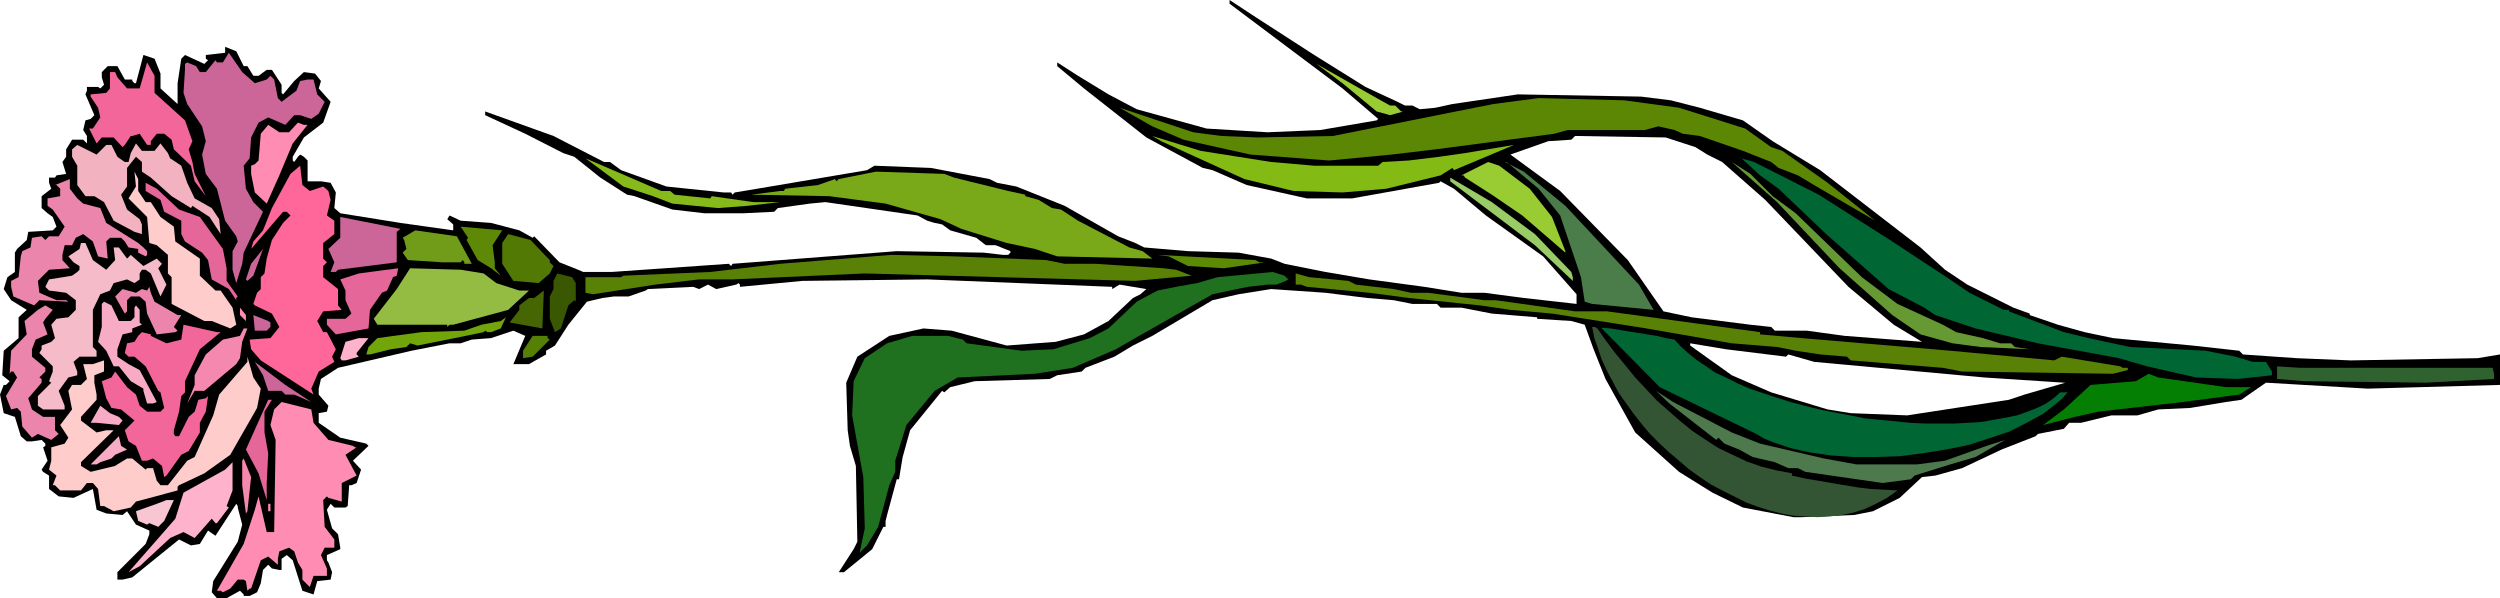 <svg xmlns="http://www.w3.org/2000/svg" fill-rule="evenodd" height="2.682in" preserveAspectRatio="none" stroke-linecap="round" viewBox="0 0 3365 805" width="11.209in"><style>.pen1{stroke:none}.brush2{fill:#c69}.brush3{fill:#f26699}.brush4{fill:#9c3}.brush6{fill:#ff8cb2}.brush9{fill:#063}.brush14{fill:#fcc}.brush17{fill:#eb85ab}.brush18{fill:#e56699}.brush23{fill:#588105}.brush29{fill:#f8abc5}.brush32{fill:#f588ae}.brush34{fill:#ffb2cc}</style><path class="pen1" d="m1769 74 69 43 43 20 10 5h10l10 5 21-2 23-5 88-13 166 3 40 5 39 10 58 17 40 28 64 39 135 104 33 30 30 20 62 31 22 8v2l38 13 36 10 38 8 107 10 63 7 5 5 72 5 73 3 171-3 30-5v41l-178 5-137-8-26 18-7 5-21 3-48 8-43 2-28 8h-35l-41 10h-16l-7 8-35 7-3 3-46 18-53 25-36 10-18 2-30 28-36 18-25 5-71 3h-11l-68-13-41-20-45-28-59-53-40-72-16-40-12-33-18-5-46-3v-2l-61-5-41-8h-28l-5-5h-33l-25-5-36-3-56-7-73-5-44 7-35 8-81 48-26 13-25 15-39 15-5 5-33 5-10 5-101 3-33 8-8 7-3-2-43 53-10 36-5 30h-3l-13 48-2 8v8h-3l-15 30-38 31h-7l20-31 5-10-2-102-8-27-3-21-2-64 15-35 43-28 46-10 38 3 74 20 66-5 38-10 33-18 33-31 10-5 8-7-36-6-10 6v-3l-249-10-168 2-84 8v-3l-2-2-3 2-27 6-11-6-12 6-8-3-61 3-3 2-23 8h-20l-15 2-21 5-25 31-18 28-12 7v5l-23 13h-21l16-38-16-7-30 10-26 2-15 5h-15l-51 10-99 23-23 15-3 13v8l13 15-2 8-11 2v13l29 20 35 8 3 3-21 20 11 12-6 18-7 3h-3l-2 28-3 2h-15l-5-5-5 8 7 25 8 8 3 18v2l-18 8v7l2 3 5 13-2 10-18 2-5 18-15-5-13-41-8-7-7 5v15h-3l-10-2-5-5-7 7-3 18-5 12-10 5h-8v-2l-5-5-18 10h-13l-7-8 2-15 33-53 6-23-6-23v-2l-2-3-28 43-10-7-11 18-12 2-16-8-63 51-13 3h-7v-10l38-38 5-13v-5l-18-8-12-18-6 5-22-2-13-5-5-28-26 12-20-2-13-10v-18l-8-5-2-3 8-12-6-18 3-2v-3l-5-5-13 2h-7l-8-7-8-26-15-5-5-25 5-13h3l5-5-10-8 2-33 20-17v-28l11-10-21-13-10-15 5-16 10-7v-26l3-5 13-12 2-11 33-2 5-5-5-13-7-5-8-7v-16l13-10-3-8v-7h8l2-3 13-2-5-16 5-7v-10l8-13h15l5 5v-10l-5-8 3-13 7-2 5-5-12-28 2-5v-5h15l3 2 5-5-3-10v-7l8-8h13l10 18h10v2l3 3h2l10-38 15 5 8 20v20l23 21v-28l5-33 5-5 26 12 5-5-3-2v-5l26-3v-8l15 6 10 20h5l8 13h7l11-8h7l13 20v11l2 2 15-18 13-12 15 2 8 10-3 10 16 18-10 28-26 20-15 26v5l2 2 5-7 3-3 5 3 5 5v28h18l13 2 7 13-2 21 8 7 81 13 71 10v-8l-8-7 3-5 15 7 41 3 38 10 18 10 2-2 34 35 25 10 7 3h38l158-11 3 3 2-3 221-17 117 2 26 3h7l3-3v-2l-20-8h-13l-13-10-35-10-11-8-10-2-10-3-13-7-124-18-21 2-43 6-5 5-41 2h-53l-43-5-51-18-10-2-36-23-35-28-15-5-51-26-54-25v-5l92 33 68 35h8l15 11 61 22 77 8h10l2 3 3-3 30-5 77-13 71-12 10-6 76 3 79 15 10 5 26 5 65 26 72 41 23 9 12 6 59 5 68 2 44 8 18 7 55 11 59 10 74 10 50 8h31l53 7 71 8v-13l-45-51-77-55-43-36-18-10-2 2-117 21h-61l-81-18-46-20-13-3-76-41-84-66-36-30v-5l28 18 41 25 38 20 94 26 82 5 71-3 76-13 2-2-48-41-84-63-68-51V0l35 23 79 51zm513 124 16 10 20 10 58 51 112 117 61 51 38 23-104-8-51-7h-43l-5-5-28-3-79-10-38-8-48-69-91-93-67-49 51-18 31-2 5-5 122 2 40 13zm122 282 3-3 35 10 229 21 107 7h2l-55 16-21 7-137 21-76-3-31-5-76-23-53-23-56-40v-3l48 8 81 10z" style="fill:#000"/><path class="pen1 brush2" d="m343 112 16-5 5-5 5 5 5 25 5 5 20-15 5-13 10-2h8l5 20 10 10-8 16-10 7-15-5h-8l-12 13-23-10-13 7-10 20-2 28-8 10 3 31 10 18 13 13-26 55-2 15-8 26-5-18v-25l7-13-2-7-15-21-11-43-15-20-5-26 5-18-5-20-20-30-5-15 2-31v-8l3-2 12 5 5 8h8l13-16 2 3h8l8-13 18 26 17 15z"/><path class="pen1 brush3" d="m208 125 41 37 10 28-5 11 5 17 3 16 15 30-15-20-5-21-23-22-3-13-10-8h-10l-8 10v5h-5l-10-15-10 3h-2l-8 12-3 3-12-13h-16l-7 8-10-20h5l10-15-3-13-10-15v-3l21-2 5-6V97h7l3 7 13 15h17l10-35 10 18v23z"/><path class="pen1 brush4" d="M1871 142h7l8 8h3l-18 5-18-5-46-38-35-26 81 46 18 10z"/><path class="pen1" style="fill:#5b8704" d="m2260 145 89 28 35 25 15 5 61 43 64 51-79-46-25-15-26-10-10-8-38-15-58-20-23-3-11-5-22-5-18 5h-104l-18 5-160 21-59 7-84 8-106-8-90-20-42-18-44-25 99 33 38 5 49 2 101-2 216-43 61-8 115 3 74 10z"/><path class="pen1 brush6" d="m414 168-20 25-18 43-17 38-16-15-5-25v-11l5-2 5-5 3-36 10-12 15 10h13l12-13 8 3h5z"/><path class="pen1" style="fill:#83ba14" d="m1711 218 58 5h86l6-5 35-2 41-5 35-5 66-11-81 34-2-3-16 10-73 18-59 5-66-2-66-16-33-15-79-36-12-7 65 20 95 15z"/><path class="pen1" style="fill:#f2b2bf" d="m208 203 8-10 10 13 3 7 15 10 8 23 10 21 23 13 10 15 2 20-15-23-23-15-2 3-26-16-28-25-12-8v-13l-8-7-12 15v25l-8 11 8 20 17 13 3 7v13l-10-3-28-15-13-25-13-8h-12l-11-15v-26l-7-12v-10l7-6 26 13 13-13h7l8 16 7 5 3 2h5l3-12 7-13 8 10h17z"/><path class="pen1 brush9" d="m2448 262 96 61 76 50 31 21 46 23h7v2l74 28 33 8 56 12 102 5 40 8 23 7h18l8 13v5l-46 5-56-2-66-15-38-11-38-7-71-13-84-20-54-18-15-10-48-25-84-74-64-61-25-18-25-23-8-2 25 7 87 44z"/><path class="pen1" style="fill:#85ba1a" d="m902 257 6 5 48 5 2-3 56 8h36l-44 5-40 3-61-6-26-10-40-13-51-38 102 44h12z"/><path class="pen1 brush4" d="m2059 254 30 38 18 46v2l-58-50-41-28-36-23-2-3h-3l36-18 15 5 41 31z"/><path class="pen1" style="fill:#4b7d4b" d="m2107 277 99 106 18 31 2 3-83-8-10-3-5-33-28-83-29-36-43-36h-2l25 13 56 46z"/><path class="pen1" style="fill:#693" d="m2386 264 31 23 89 86 48 36 61 28 18 10 36 8 23 7h15l5 5 20 3-66-3-38-5-43-12-38-26-71-63-84-89-61-54 25 16 30 30z"/><path class="pen1" style="fill:#f69" d="m417 257 18-6 7 6 3 12-5 21 10 7v18l-15 12v21l5 5-5 5v15l20 16v22l5 6-25 2-8 13 8 15h5l12 23-5 10 3 7-21 13-10 23 3 8-71-46-13-15-2-13 28-2 12-15-10-18-23-11-2-2 5-15 5-5v-16l5-5 3-20 7-25 15-23 10-10-5-5h-5l-43 50 3-10 13-15 12-30 25-46 13-11 3 26 10 8z"/><path class="pen1 brush14" d="m186 257 10 15h7l13 20 18 13 2 20 33 23v23l21 20h7l16 23 5 23-8 5-25-10h-10l-44-23v-36l-5-5v-25l-15-13-10-3-3-35-25-25 10-16-2-20 5 10v16z"/><path class="pen1" style="fill:#79a919" d="m1284 239 73 18 23 5v2l18 5 18 11 12 2 23 15 69 36 18 5 13 10-128-3-30-10-38-8-61-19-28-13-74-21-76-10-105-2 39-5h5l2-3 44-5 23-8 2 3 3-3 50-10 92 3 13 5z"/><path class="pen1" style="fill:#9c6" d="m2066 315 49 51 2 7v5l-51-48-114-86v-5l56 33 58 43z"/><path class="pen1 brush17" d="m104 267 8 7 23 6 8 20 43 27 7 6 5 5v5l-2 2-10-5v-5l-13-2-5-8-5-5h-15l-5 5 2 23-13-3-7-20-13-10-10 5-5 10H87l-3 13v7l10 11-28 2-15 15 2 16 23 10h13l3 2-39-2-7 7-28-12-3-13v-8l10-5 3-28 2-7 11-5 2-13 13-2 5 5 5-5h13l8-13-16-23-7-5v-10l17-3v-10l-5-5h-2l20-8v13l10 13z"/><path class="pen1 brush18" d="m241 282 28 10 31 43 5 26v17l15 21-2 2v3l-10-15-23-13-5-26-8-10-23-15-5-10v-18l-23-12-5-16-20-12v-11l15 8 30 28z"/><path class="pen1 brush2" d="M534 312v41l-79 10-3 3h-7l5-13-8-18 16-15v-28l81 16-5 4z"/><path class="pen1" style="fill:#5d8906" d="m663 330 3 23v8l8 10-13-10-18-11-15-27 2-3-10-15 56 5-13 20z"/><path class="pen1" style="fill:#719c1a" d="M635 355h-10v-2l-2-3-3 3h-25l-46-3-7-10 5-5-3-12-2-3 17-10 56 8 20 37z"/><path class="pen1" style="fill:#527904" d="M740 350v3l5 5-5 10-15 13-34-3-15-23v-28l8-12 30 8 26 27z"/><path class="pen1" style="fill:#f5bbc8" d="m125 350 18 13 12-13-2-17h7l11 15 5-5 17 15 18-10 7 7-5 6 11 22-8 16-13-31-7-5h-5l-3 5v8l-7 5-10-5-18 5-5 10-13 5-10 21v50l5 5v8h-23l-8 7 5 13v5l-12 3-13 18 8 20v5H58l-7-5v-13l18-18-3-2 5-13v-7l-18-18 3-5v-5l8-3 5-2 5-5-5-18 7-8 16-2 10-10v-13l-13-10-23-3-5-5 5-10 31-5 7-5 3-3v-5l-8-5-7-8 15-10 2-8h6l10 23z"/><path class="pen1 brush2" d="m333 378-2-2 7-21 16-20-13 36-8 7z"/><path class="pen1 brush23" d="m1408 350 25 5h41l92 6 17 2 21 8-76 7-364-10-178 8h-45l-59 7-84 13-10-2v-21h48l3-2 117-5 94-11 150-12 84 2 124 5z"/><path class="pen1" style="fill:#5d8a04" d="M1695 353h8l-56 8-48-3-26-13-15-2 132 7 5 3z"/><path class="pen1 brush18" d="m529 373-8 18-7 3-16 23-2 25-44 8-12-13v-8h25l8-7-8-18v-13l-7-15 25-8 53-7-2 10-5 2z"/><path class="pen1" style="fill:#94bc43" d="m651 368 17 13 31 10h13l-28 26-74 20h-5l-3 3v-3h-94l-5-8 31-40 18-28 68 2 31 5z"/><path class="pen1" style="fill:#1f701f" d="m1734 376-3 2-13 5h-12l-26 3-15 3-33 7-104 59-26 15-58 25-51 8-104 5-31 18-38 46-15 48v15l-8 18-15 56-15 25-10 10 7-33-2-69-15-83 2-46 15-31 30-20 34-10h48l20 5 5 5 74 10 43-2 49-15 25-13 38-36 28-15 25-5 28-5 28-8 74-7 16 5 5 5z"/><path class="pen1" style="fill:#3a5701" d="M775 381v25l-2-2-8 7-10 31-8 5-7-18v-30l5-10v-11l5-10 20 5 5 8z"/><path class="pen1 brush23" d="m1815 378 10 5 51 6 23 5h23l76 10h15l36 5 71 10h43l74 10 132 18v3l56 5 200 17 140 13 10-5 79 13 3 2h7v3l-20 5-203-3-26-5-124-10-5-5-36-3-33-5-25-5-61-5-115-20-127-20-56-5-41-6-96-10-53-7-84-8-8-3h-7v-15l18 5 53 5z"/><path class="pen1 brush17" d="m208 406 31 18h5l-10 16 5 5-3 2-25 3-13-28-2-16-8-7h-12l-5 5v15l-3 3-13-23 10-10 18 5 8-5 7 2 3-5 2 8 5 12z"/><path class="pen1" style="fill:#456603" d="m686 434 13-17v-6l13-10h7l13-10-2 51-44-8z"/><path class="pen1 brush29" d="M160 432h16l5-5v-13l2-3 5 6v17l3 3-13 5v5l-13 3-7 20v10l15 10 15 8 23 43-5 2h-8l-5-17v-3l-17-10-16-20h-7l-10-21-11-12 5-20v-31l3-3 10 5 10 21z"/><path class="pen1 brush17" d="m61 429-3 5 6 16-16 7-5 13v10l18 15v5l-8 8 3 2v5l-18 21 5 15 15 10h16v18l5 5-10 8-18-8-8 5-13-15-2-20-5-5-8 2-7-18 15-25-5-8h-3l-2 3 2-31 21-22-3-18 18-15 10-6 10 6-10 12z"/><path class="pen1 brush6" d="m331 432-8-8v-10l8 10v8z"/><path class="pen1 brush2" d="M364 434v6l-5 5h-16l-2-21 20 8 3 2z"/><path class="pen1" style="fill:#71a509" d="M661 447h-5l-3-2-2 2-39 8-50 10-10-3-5 5-21 3-28 7h-5l3-10 12-12 59-8 58-2 23-8 26-5 7-5-7 15-13 5z"/><path class="pen1 brush3" d="m297 447-28 23-20 43v15l-5 5-3 21-7 25v5l2 3h5l13-26 8-7 5-16 10-2 3-3-3 21-8 15v13l-15 25-10 5-20 28-3 2-3-15-12-10-8 3h-7l-8-20-10-6-5-15 13-13-18-15-13-2-7-13-6-23 13-5 5-8 16 21 12 10 5 15 10 8h18l5-5-5-21-3-2-17-33-15-13h-8l-5-5 3-13 10-2 5-8 5-5 12 3v2l21 10 20-5 3-20 45 10h5z"/><path class="pen1" style="fill:#353" d="m2150 442 12 17 12 16 14 17 13 16 15 16 14 15 16 14 16 14 16 13 18 12 17 11 19 9 19 9 20 7 20 5 21 4v3l18 4 18 3 17 3 18 3 18 3 17 2 18 1 18 1-14 10-15 8-15 7-16 5-15 3-16 2-17 1-16-1-16-1-16-3-16-4-16-5-16-6-16-8-16-8-15-8-15-10-14-10-14-12-13-11-13-12-13-13-11-13-11-14-10-14-10-14-8-15-8-15-7-15-5-15-5-14-3-15h4l1 1h1l1 1z"/><path class="pen1 brush9" d="m2254 457 8 9 10 9 11 9 12 8 13 9 15 7 16 8 16 7 18 6 18 6 19 6 19 5 20 5 20 4 21 4 20 4 21 2 20 2 20 2 20 1h39l19-1 17-1 17-3 17-3 15-3 14-5 13-5 12-6 10-7 9-8h10l-7 8-8 7-9 7-9 7-11 6-11 6-12 6-12 6-27 9-28 9-30 6-31 5-31 4-31 1h-31l-30-2-14-2-14-2-14-3-13-3-12-4-12-4-12-5-10-6-130-63-79-80 13 1 12 2 12 2 13 2 12 2 13 2 12 3 12 2z"/><path class="pen1 brush32" d="m326 460-3 22-5 8-43 36h-13l-10 17 10-25v-13l15-28 23-20 23-5 5-10h5l-7 18z"/><path class="pen1" style="fill:#567f05" d="m737 455 3 2-23 23-13 2v-10l13-20h20v3z"/><path class="pen1 brush34" d="M480 475v2l3 3-18 5h-5l-2-3 7-22 18-5h13l-16 20z"/><path class="pen1 brush14" d="m351 523-5 26-36 63-35 25-34 16-2 2v5l-56 15-7 8-23 5-13-7h-5l-3-23-7-8h-8l-8 10H81l-7-7h-3l5-13-10-8 3-12v-18l18-5 5-8-11-17 16-21-5-25 5-8h12l8-8-5-20h13l15-5v15l-13 5v10l3 16v7l-21 23v5l21 16 13-3h10l-44 43v5l13 8 33-8 3-2 13-8h7l18 15 2-2h8l5 17 5 6h10l26-33 10-5 25-56 8-28 38-44v-7l8 28 10 15z"/><path class="pen1 brush2" d="m419 541-23-10h-12l-5-5h-18l-7-21-11-18 41 31 35 23z"/><path class="pen1" style="fill:#306230" d="m3355 495 2 8v7l-91 5-165-2-36-3v-17l31 2h259z"/><path class="pen1" style="fill:#047f04" d="M2996 521h34l-16 10-76 10-114 13-31 7-43 11 28-21 36-33 61-5 17-10 13 5 91 13z"/><path class="pen1" style="fill:#4d794d" d="m2331 582 38 15 86 20 44 8h81l38-5 56-20 25-8-40 23-34 10-48 15-5 5-38 5-104-15-10-5h-13l-18-8-30-7-18-10-20-8-8-8-3 3-63-49-18-17 23 15 79 41z"/><path class="pen1 brush18" d="M356 554v28l5 28-2 40v23l-11-36-17-32 30-67h5l-10 16z"/><path class="pen1 brush6" d="m422 569 20 23 33 8 3 2h2l-15 10 15 28-20 10v25l-18-5-2-2-5 5 2 36 13 17v11h-13l-5 10 8 18v10h-18l-5 15-10-10v-13l-6-10-5-15-7-5-13 5-2 10v8l-13-11-10 5-13 38h-2l-3 3-2-13-3-2h-8l-10 12-10 5-3-2h-5l36-63 15-46 5-18 11 48h10l2-124-7-20 5-21 10-10 40 10 3 18z"/><path class="pen1 brush29" d="m160 561 5 5-5 6-30-3h-8l13-23 13 10 12 5zm11 44-16 7-5 5-15 5-5 3h-8l38-38 3 13 8 5z"/><path class="pen1 brush32" d="m333 688-2 3-5-38v-33l2-3 10 25-5 46z"/><path class="pen1 brush34" d="m305 681 3 2-16 21h-2l-5-6-23 26-15-8-18 8-41 38-15 8 43-49 20-23 11-35 56-31 10-10v38l-8 21z"/><path class="pen1" style="fill:#f8c5d2" d="m221 701-8 8-12-5-3 2-12-5-3-13 28-10 13-5h10l-13 28z"/><path class="pen1 brush6" d="M361 678h3v10h-3v-10z"/></svg>
